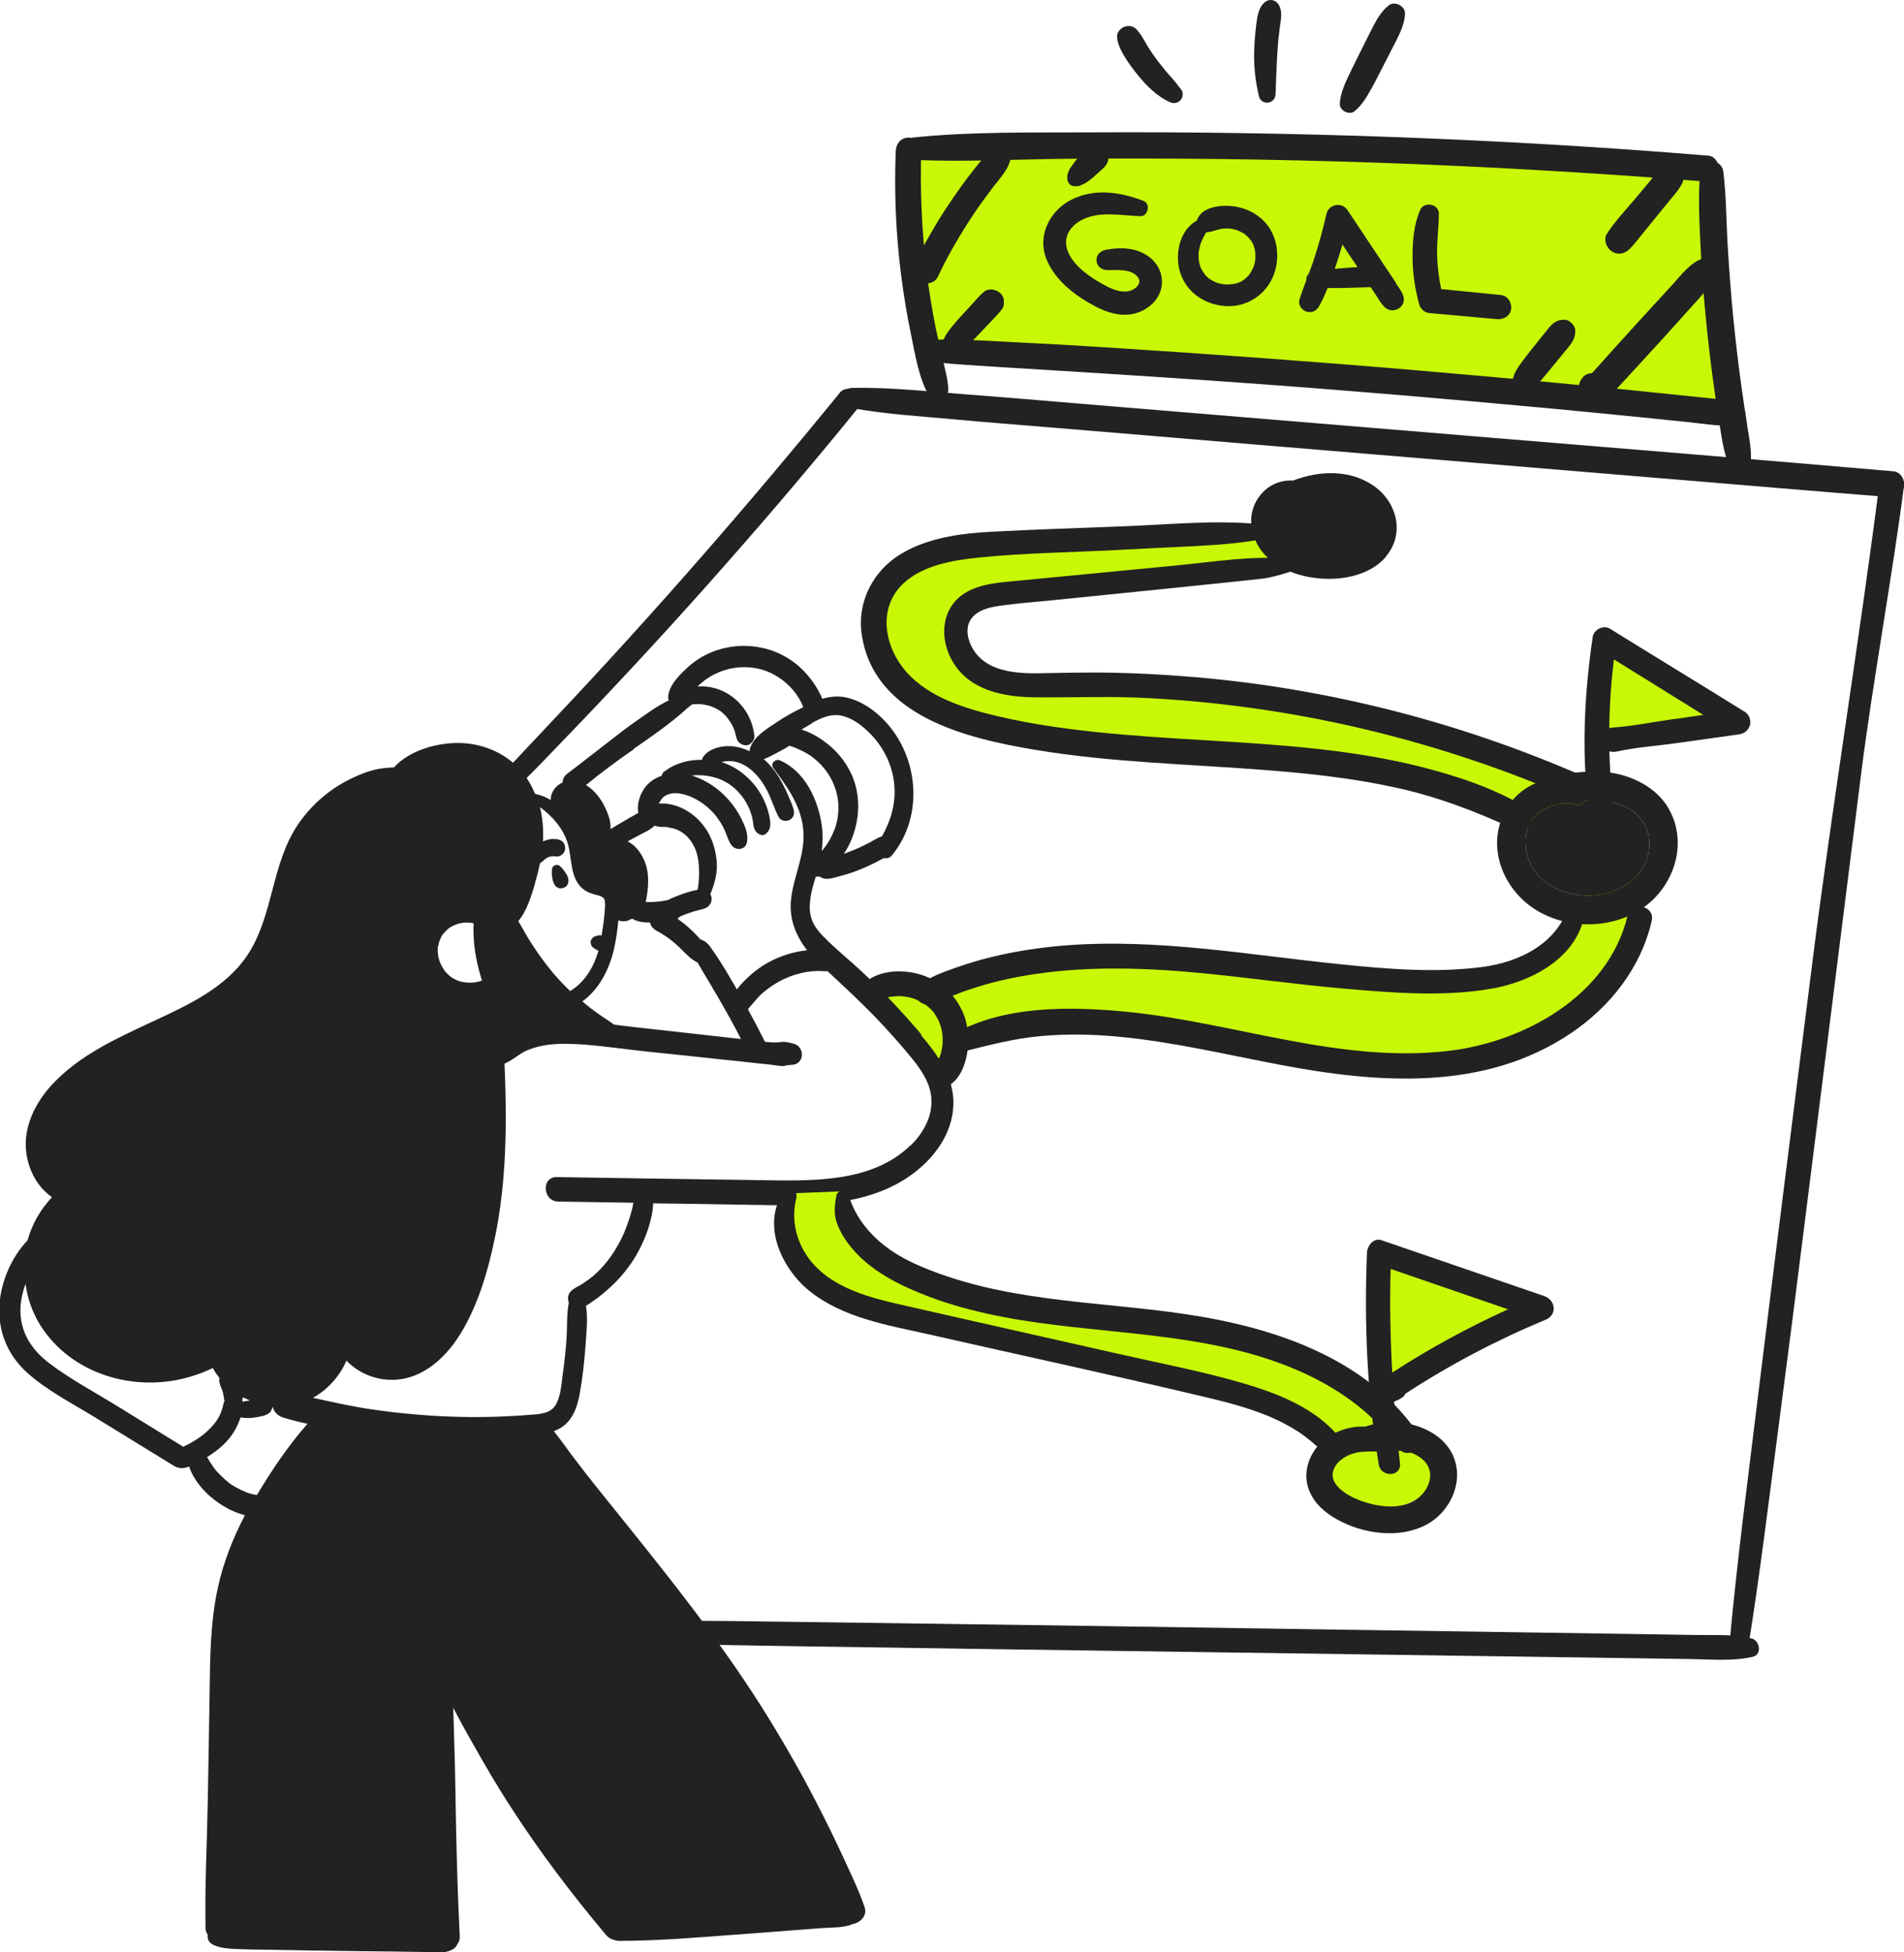 <svg width="160" height="164" viewBox="0 0 160 164" fill="none" xmlns="http://www.w3.org/2000/svg">
<g clip-path="url(#clip0_1683_445)">
<path d="M134.926 53.516C134.926 53.907 134.34 62.419 134.34 62.419C134.34 62.419 146.242 60.263 145.949 60.263C145.656 60.263 134.926 53.516 134.926 53.516Z" fill="#C8F806"/>
<path d="M106.557 44.221C105.934 44.013 85.975 45.103 80.909 46.181C75.843 47.258 69.886 50.675 75.941 58.414C81.984 66.142 106.264 59.884 120.998 65.75C135.72 71.616 132.9 77.004 131.337 78.474C129.775 79.943 128.212 82.968 120.607 82.588C113.002 82.196 96.034 79.943 89.992 80.237C83.949 80.531 78.285 83.078 78.285 83.078L73.219 82.98L79.261 91.001L80.531 87.67C80.531 87.67 86.476 84.437 90.87 85.319C95.265 86.201 115.346 90.205 120.717 89.813C126.076 89.421 131.838 87.266 134.658 83.36C137.49 79.441 137.88 74.065 137.88 74.065C137.88 74.065 135.927 67.709 134.462 66.632C132.997 65.554 127.639 62.615 122.072 61.843C116.518 61.059 101.491 57.545 91.456 57.349C81.41 57.153 78.675 54.704 80.824 51.679C82.972 48.654 91.066 49.23 94.667 48.74C98.28 48.25 108.803 47.172 108.803 47.172L106.557 44.233V44.221Z" fill="#C8F806"/>
<path d="M46.376 73.452C46.376 73.525 46.388 73.599 46.4 73.66C46.413 73.77 46.437 73.893 46.462 74.003C46.498 74.126 46.559 74.236 46.62 74.346C46.669 74.419 46.718 74.481 46.791 74.517C46.852 74.566 46.938 74.603 47.023 74.615C47.072 74.615 47.133 74.615 47.182 74.615C47.267 74.615 47.34 74.591 47.414 74.554C47.536 74.493 47.646 74.407 47.707 74.272C47.78 74.113 47.792 73.966 47.743 73.795C47.743 73.758 47.719 73.721 47.719 73.685C47.694 73.611 47.658 73.538 47.621 73.464C47.584 73.403 47.548 73.342 47.499 73.281C47.462 73.219 47.414 73.17 47.377 73.109C47.292 72.999 47.206 72.864 47.072 72.803C47.108 72.827 47.145 72.852 47.169 72.876C47.133 72.84 47.096 72.803 47.06 72.754C47.035 72.729 46.999 72.717 46.974 72.693C46.938 72.68 46.901 72.668 46.864 72.656C46.779 72.644 46.693 72.656 46.608 72.693C46.462 72.766 46.364 72.913 46.376 73.085V73.183C46.376 73.183 46.376 73.281 46.376 73.329C46.376 73.366 46.376 73.403 46.376 73.427V73.452Z" fill="#222222"/>
<path d="M77.442 86.911C75.806 84.988 74.085 83.151 72.23 81.437C71.399 80.665 70.508 79.943 69.69 79.159C68.946 78.436 68.238 77.775 68.079 76.685C67.945 75.657 68.25 74.628 68.555 73.636C68.592 73.636 68.628 73.648 68.665 73.648C68.726 73.648 68.799 73.636 68.86 73.612C69.007 73.734 69.202 73.808 69.41 73.82C69.812 73.844 70.264 73.673 70.655 73.575C71.045 73.477 71.436 73.354 71.802 73.22C72.571 72.938 73.316 72.595 74.036 72.203C74.109 72.166 74.183 72.13 74.268 72.081C74.512 72.13 74.769 72.081 74.964 71.836C77.735 68.456 77.173 63.288 74.109 60.312C73.377 59.602 72.474 58.99 71.485 58.684C70.679 58.426 69.874 58.475 69.104 58.696C69.019 58.475 68.909 58.267 68.799 58.071C68.47 57.447 68.03 56.871 67.542 56.357C66.529 55.316 65.174 54.593 63.745 54.361C62.207 54.091 60.608 54.336 59.229 55.046C58.557 55.389 57.959 55.867 57.422 56.406C56.861 56.969 56.238 57.643 56.153 58.475C56.14 58.61 56.153 58.72 56.201 58.831C55.676 59.088 55.176 59.382 54.675 59.724C53.858 60.288 53.052 60.839 52.271 61.439C50.733 62.614 49.207 63.827 47.656 65.002C47.424 65.186 47.278 65.443 47.278 65.725C47.046 65.835 46.814 65.995 46.655 66.19C46.423 66.472 46.252 66.852 46.289 67.207C45.886 66.962 45.435 66.778 44.959 66.68C44.739 66.129 44.446 65.603 44.092 65.125C42.847 63.447 40.906 62.529 38.855 62.419C36.926 62.321 34.448 62.97 33.105 64.464C32.58 64.476 32.056 64.525 31.531 64.647C30.64 64.856 29.785 65.247 28.979 65.676C27.417 66.533 26.062 67.758 25.061 69.227C22.79 72.546 22.998 76.869 20.813 80.2C19.018 82.919 15.893 84.388 13.037 85.711C9.948 87.156 6.738 88.564 4.37 91.111C2.954 92.642 1.928 94.699 2.209 96.83C2.416 98.361 3.161 99.72 4.37 100.565C3.405 101.594 2.697 102.806 2.319 104.178C1.66 104.876 1.098 105.733 0.695 106.652C0.292 107.57 0.036 108.537 -0.037 109.48C-0.22 111.721 0.598 113.779 2.258 115.285C3.942 116.804 6.066 117.881 7.983 119.057C10.205 120.428 12.438 121.788 14.66 123.159C14.758 123.221 14.843 123.245 14.929 123.27C15.295 123.38 15.612 123.306 15.893 123.184C16.259 124.298 17.114 125.302 18.017 125.988C18.542 126.392 19.116 126.747 19.726 126.992C20.007 127.103 20.288 127.201 20.581 127.286C19.567 129.209 18.774 131.23 18.31 133.36C17.675 136.25 17.651 139.263 17.614 142.202C17.566 145.288 17.517 148.362 17.456 151.448C17.395 154.95 17.199 158.489 17.273 161.992C17.273 162.188 17.346 162.359 17.456 162.506C17.395 162.8 17.541 163.155 17.81 163.302C18.53 163.706 19.421 163.694 20.227 163.731C21.081 163.767 21.936 163.767 22.79 163.78C24.499 163.816 26.208 163.841 27.917 163.865C29.59 163.89 31.262 163.914 32.922 163.927C33.777 163.939 34.631 163.951 35.486 163.963C36.328 163.976 37.341 164.184 38.086 163.718C38.269 163.608 38.379 163.449 38.44 163.29C38.574 163.118 38.647 162.91 38.635 162.653C38.44 158.808 38.342 154.95 38.281 151.093C38.257 149.207 38.208 147.333 38.147 145.447C38.123 144.786 38.11 144.112 38.086 143.451C38.574 144.394 39.087 145.337 39.624 146.268C40.686 148.166 41.785 150.052 42.969 151.864C45.374 155.587 48.059 159.114 50.891 162.494C51.087 162.739 51.355 162.91 51.648 162.959C51.746 163.008 51.88 163.033 52.014 163.033C55.298 163.033 58.57 162.751 61.853 162.506C63.465 162.384 65.088 162.273 66.7 162.139C67.505 162.077 68.311 162.016 69.129 161.955C69.922 161.894 70.899 161.955 71.644 161.624C72.303 161.514 72.901 160.902 72.657 160.204C72.144 158.71 71.436 157.265 70.777 155.832C70.105 154.387 69.397 152.942 68.665 151.521C67.212 148.705 65.625 145.949 63.929 143.267C60.474 137.83 56.47 132.797 52.442 127.788C51.343 126.405 50.22 125.045 49.133 123.649C48.608 122.963 48.071 122.278 47.571 121.58C47.241 121.114 46.887 120.661 46.545 120.22C46.961 120.061 47.339 119.841 47.656 119.51C48.291 118.849 48.56 117.93 48.718 117.061C48.962 115.714 49.109 114.342 49.207 112.983C49.28 111.917 49.414 110.766 49.243 109.689C49.439 109.578 49.622 109.444 49.793 109.321C50.22 109.04 50.611 108.721 50.989 108.391C51.782 107.705 52.466 106.945 53.064 106.076C53.662 105.194 54.114 104.251 54.456 103.247C54.663 102.623 54.871 101.827 54.883 101.08C57.556 101.116 60.23 101.153 62.915 101.202C67.615 101.276 72.889 101.52 76.844 98.496C78.614 97.136 80.018 95.165 80.115 92.862C80.213 90.523 78.809 88.625 77.381 86.935L77.442 86.911ZM70.105 69.717C69.91 70.244 69.641 70.746 69.3 71.187C69.227 71.285 69.141 71.383 69.056 71.481C69.141 70.758 69.153 70.036 69.056 69.313C68.738 67.158 67.64 64.794 65.552 63.876C65.186 63.704 64.698 64.133 64.978 64.513C66.114 66.031 67.237 67.562 67.481 69.497C67.762 71.664 66.687 73.501 66.468 75.595C66.309 77.2 66.883 78.62 67.823 79.82C66.712 79.943 65.613 80.273 64.6 80.825C63.88 81.216 63.208 81.731 62.622 82.319C62.366 82.564 62.134 82.833 61.927 83.115C61.609 82.564 61.292 82.025 60.962 81.474C60.633 80.947 60.303 80.408 59.937 79.894C59.778 79.661 59.595 79.367 59.375 79.183C59.217 79.049 59.021 78.975 58.826 78.89C58.801 78.853 58.765 78.816 58.74 78.779C58.472 78.486 58.203 78.216 57.91 77.947C57.63 77.689 57.325 77.457 57.019 77.236C56.983 77.212 56.946 77.187 56.922 77.163C56.995 77.126 57.056 77.065 57.117 77.004C57.19 76.967 57.263 76.942 57.337 76.906C57.63 76.783 57.947 76.673 58.252 76.575C58.582 76.477 58.911 76.416 59.229 76.306C59.619 76.171 59.864 75.767 59.79 75.363C59.766 75.277 59.742 75.191 59.693 75.106C59.998 74.371 60.23 73.599 60.242 72.803C60.242 71.873 60.022 70.93 59.595 70.097C58.801 68.578 57.215 67.452 55.493 67.489C55.444 67.489 55.408 67.501 55.359 67.513C55.444 67.329 55.615 67.06 55.75 66.95C56.446 66.399 57.495 66.656 58.216 66.999C58.985 67.366 59.668 67.905 60.193 68.578C60.462 68.933 60.706 69.313 60.889 69.717C61.084 70.158 61.194 70.624 61.475 71.003C61.841 71.481 62.647 71.407 62.769 70.758C62.903 70.06 62.61 69.411 62.305 68.787C62.024 68.211 61.67 67.697 61.255 67.219C60.425 66.252 59.339 65.529 58.13 65.137C59.229 65.039 60.352 65.247 61.28 65.872C61.939 66.313 62.476 66.95 62.83 67.648C63.013 68.003 63.147 68.395 63.233 68.774C63.33 69.227 63.269 69.717 63.697 70.011C63.867 70.134 64.136 70.219 64.331 70.06C64.868 69.632 64.759 69.044 64.624 68.444C64.514 67.954 64.344 67.489 64.112 67.035C63.636 66.08 62.903 65.272 62.012 64.672C61.585 64.39 61.109 64.17 60.633 64.011C60.901 63.949 61.17 63.913 61.487 63.937C62.134 63.998 62.708 64.305 63.196 64.733C63.721 65.186 64.112 65.749 64.441 66.362C64.832 67.097 65.052 67.917 65.442 68.64C65.601 68.946 66.04 69.031 66.333 68.885C66.663 68.725 66.785 68.395 66.7 68.04C66.59 67.587 66.37 67.146 66.187 66.717C65.992 66.264 65.772 65.823 65.516 65.394C65.162 64.794 64.71 64.231 64.185 63.766C64.454 63.668 64.71 63.545 64.942 63.423C65.198 63.288 65.442 63.153 65.699 63.019C65.918 62.896 66.138 62.786 66.333 62.639C66.529 62.7 66.724 62.761 66.907 62.847C67.42 63.068 67.92 63.313 68.348 63.655C69.263 64.378 69.922 65.309 70.252 66.423C70.569 67.476 70.508 68.627 70.142 69.668L70.105 69.717ZM54.151 72.301C53.906 71.738 53.552 71.211 53.04 70.856C52.942 70.795 52.844 70.734 52.747 70.672C53.113 70.477 53.467 70.293 53.821 70.097C54.212 69.889 54.688 69.68 54.993 69.362C55.188 69.411 55.359 69.46 55.579 69.46C55.676 69.46 55.774 69.46 55.872 69.46C55.896 69.46 55.921 69.46 55.945 69.46C56.104 69.485 56.275 69.521 56.446 69.558C56.519 69.57 56.604 69.595 56.678 69.619C56.714 69.619 56.739 69.632 56.775 69.644C57.361 69.876 57.8 70.232 58.154 70.795C58.533 71.383 58.692 72.081 58.728 72.779C58.765 73.44 58.74 74.089 58.631 74.738C57.971 74.861 57.312 75.093 56.714 75.338C56.519 75.412 56.324 75.497 56.14 75.595C56.043 75.62 55.945 75.644 55.847 75.657C55.774 75.657 55.713 75.681 55.652 75.693C55.383 75.73 55.127 75.755 54.859 75.767C54.663 75.767 54.468 75.767 54.26 75.767C54.285 75.669 54.297 75.559 54.322 75.461C54.395 75.069 54.444 74.677 54.456 74.285C54.492 73.624 54.419 72.913 54.151 72.314V72.301ZM52.796 77.31C52.905 77.273 53.015 77.212 53.125 77.163C53.565 77.445 54.114 77.494 54.627 77.494C54.663 77.677 54.749 77.849 54.895 77.983C55.078 78.155 55.31 78.253 55.518 78.375C55.676 78.473 55.823 78.571 55.982 78.669C56.018 78.694 56.043 78.706 56.067 78.73C56.14 78.792 56.226 78.841 56.299 78.902C56.446 79.012 56.592 79.135 56.739 79.257C57.007 79.49 57.276 79.747 57.532 80.016C57.666 80.151 57.8 80.273 57.935 80.396C58.045 80.494 58.154 80.58 58.277 80.653C58.277 80.653 58.313 80.665 58.35 80.69C58.374 80.702 58.386 80.727 58.411 80.739C58.472 80.788 58.545 80.825 58.618 80.849C58.911 81.376 59.229 81.89 59.546 82.416C60.144 83.433 60.742 84.449 61.316 85.49C61.646 86.078 61.963 86.678 62.268 87.278C61.756 87.217 61.255 87.168 60.742 87.107C58.289 86.837 55.835 86.556 53.394 86.286C52.808 86.225 52.197 86.139 51.599 86.066C51.233 85.796 50.855 85.564 50.488 85.307C49.951 84.939 49.439 84.547 48.938 84.119C50.342 83.102 51.172 81.474 51.575 79.808C51.77 78.988 51.88 78.155 51.965 77.31C52.136 77.371 52.319 77.408 52.49 77.383C52.6 77.371 52.722 77.347 52.832 77.322L52.796 77.31ZM68.225 60.741C69.031 60.276 69.874 59.908 70.813 60.141C71.668 60.349 72.425 60.937 73.035 61.537C74.219 62.688 75.001 64.255 75.147 65.897C75.293 67.501 74.866 68.921 74.109 70.268C73.926 70.305 73.743 70.391 73.585 70.489C72.876 70.893 72.339 71.162 71.607 71.456C71.375 71.554 71.143 71.628 70.911 71.726C71.167 71.334 71.399 70.917 71.57 70.477C72.132 69.081 72.278 67.574 71.924 66.105C71.582 64.696 70.679 63.386 69.544 62.492C68.995 62.051 68.384 61.672 67.725 61.414C67.615 61.378 67.481 61.329 67.359 61.28C67.652 61.108 67.945 60.925 68.238 60.753L68.225 60.741ZM53.247 62.908C54.81 61.819 56.385 60.753 57.776 59.467C57.898 59.382 58.02 59.284 58.142 59.173C58.289 59.149 58.411 59.149 58.521 59.149C58.582 59.149 58.655 59.149 58.716 59.149C58.74 59.149 58.801 59.149 58.826 59.149C58.96 59.149 59.082 59.186 59.204 59.198C59.339 59.222 59.473 59.247 59.595 59.284C59.656 59.296 59.729 59.32 59.79 59.345C59.986 59.431 60.108 59.48 60.218 59.541C60.279 59.578 60.34 59.602 60.389 59.639C60.401 59.639 60.45 59.675 60.474 59.688C60.669 59.822 60.852 59.994 61.011 60.165C61.035 60.19 61.06 60.214 61.072 60.239C61.072 60.239 61.157 60.349 61.17 60.361C61.231 60.447 61.304 60.545 61.365 60.643C61.438 60.741 61.499 60.851 61.56 60.974C61.56 60.998 61.597 61.047 61.597 61.059C61.621 61.108 61.634 61.157 61.658 61.194C61.707 61.316 61.743 61.427 61.78 61.561C61.804 61.623 61.817 61.684 61.829 61.745C61.89 62.1 62 62.296 62.183 62.431C62.476 62.651 62.903 62.676 63.099 62.431C63.294 62.272 63.428 62.002 63.391 61.77C63.221 60.373 62.5 59.173 61.341 58.39C60.791 58.022 60.144 57.777 59.497 57.692C59.204 57.655 58.911 57.643 58.606 57.667C59.033 57.263 59.497 56.908 60.022 56.651C61.084 56.1 62.329 55.916 63.501 56.124C64.612 56.32 65.589 56.883 66.382 57.679C66.773 58.071 67.102 58.537 67.347 59.039C67.408 59.161 67.456 59.284 67.505 59.406C66.748 59.773 66.004 60.165 65.308 60.643C64.502 61.182 63.257 61.904 63.013 62.921C63.013 62.957 63.013 62.994 63.013 63.031C63.001 63.055 62.976 63.068 62.976 63.092C62.488 62.859 61.963 62.712 61.402 62.676C60.608 62.639 59.595 62.872 59.107 63.557C59.046 63.643 59.009 63.729 58.985 63.827C57.849 63.802 56.714 64.121 55.799 64.831C55.676 64.917 55.628 65.039 55.615 65.162C55.139 65.321 54.7 65.578 54.346 65.97C53.845 66.521 53.467 67.513 53.65 68.272C53.577 68.321 53.516 68.358 53.443 68.395C53.284 68.493 53.113 68.578 52.942 68.676C52.576 68.885 52.222 69.105 51.856 69.313C51.672 69.423 51.489 69.534 51.306 69.644C51.343 69.007 51.111 68.358 50.83 67.795C50.501 67.097 49.939 66.362 49.243 65.945C50.537 64.88 51.88 63.888 53.247 62.945V62.908ZM44.946 74.212C45.117 73.648 45.264 73.073 45.386 72.497C45.422 72.46 45.459 72.448 45.496 72.436C45.593 72.362 45.679 72.289 45.764 72.203C45.85 72.13 45.947 72.069 46.033 72.019C46.106 71.983 46.191 71.971 46.265 71.946C46.35 71.934 46.436 71.922 46.533 71.922C46.631 71.922 46.716 71.946 46.814 71.946C46.875 71.946 46.936 71.922 46.997 71.909C47.095 71.885 47.168 71.836 47.241 71.775C47.363 71.677 47.461 71.53 47.485 71.371C47.498 71.248 47.485 71.126 47.461 71.003C47.424 70.844 47.266 70.648 47.107 70.587C47.009 70.55 46.912 70.501 46.802 70.489C46.692 70.489 46.594 70.477 46.484 70.477C46.375 70.477 46.289 70.477 46.191 70.501C45.996 70.538 45.801 70.599 45.63 70.672C45.679 69.717 45.605 68.725 45.374 67.795C46.423 68.566 47.315 69.57 47.705 70.832C48.108 72.154 47.852 73.905 49.146 74.787C49.439 74.983 49.756 75.081 50.098 75.167C50.708 75.326 50.879 75.412 50.842 76.11C50.806 76.93 50.696 77.763 50.55 78.584C50.513 78.571 50.464 78.559 50.415 78.559C50.318 78.559 50.232 78.584 50.147 78.608C50.11 78.608 50.086 78.62 50.061 78.632C49.964 78.669 49.927 78.681 49.89 78.706L49.78 78.804C49.78 78.804 49.744 78.841 49.732 78.865C49.67 78.963 49.634 79.012 49.634 79.061C49.634 79.098 49.634 79.147 49.634 79.196C49.634 79.159 49.634 79.183 49.634 79.233C49.634 79.257 49.646 79.281 49.658 79.306C49.683 79.392 49.707 79.428 49.719 79.465C49.756 79.502 49.78 79.539 49.817 79.575C49.854 79.6 49.89 79.637 49.939 79.661C50 79.698 50.037 79.722 50.061 79.747C50.134 79.796 50.147 79.796 50.208 79.82C50.232 79.833 50.269 79.845 50.293 79.857C49.89 81.241 49.158 82.49 47.913 83.249C47.046 82.429 46.265 81.522 45.557 80.555C45.105 79.93 44.678 79.306 44.287 78.645C44.031 78.216 43.811 77.787 43.555 77.371C44.275 76.526 44.641 75.265 44.959 74.236L44.946 74.212ZM36.828 79.477C36.841 79.379 36.865 79.269 36.89 79.159C36.89 79.122 36.914 79.098 36.926 79.061C36.999 78.877 37.036 78.779 37.085 78.681C37.109 78.632 37.146 78.596 37.158 78.547C37.512 78.118 37.744 77.91 38.135 77.739C38.525 77.555 38.928 77.469 39.416 77.506C39.441 77.506 39.477 77.506 39.477 77.506C39.551 77.506 39.636 77.53 39.709 77.543C39.746 77.543 39.77 77.543 39.795 77.567C39.734 79.037 39.954 80.506 40.369 81.927C40.417 82.074 40.454 82.221 40.503 82.368C40.271 82.453 40.027 82.502 39.807 82.527C39.343 82.576 38.916 82.527 38.513 82.392C38.379 82.343 38.135 82.221 37.952 82.11C37.952 82.11 37.793 81.976 37.781 81.976C37.683 81.89 37.585 81.792 37.488 81.694C37.28 81.461 37.048 81.057 36.926 80.702C36.841 80.445 36.828 80.347 36.804 80.139C36.767 79.882 36.78 79.673 36.804 79.49L36.828 79.477ZM20.41 117.367C20.605 117.465 20.8 117.563 20.996 117.636C20.922 117.649 20.849 117.673 20.776 117.673C20.752 117.673 20.739 117.673 20.715 117.685C20.605 117.71 20.495 117.722 20.385 117.734C20.385 117.71 20.373 117.673 20.361 117.649C20.361 117.551 20.398 117.453 20.422 117.355L20.41 117.367ZM15.38 121.518C13.464 120.33 11.535 119.155 9.619 117.967C7.812 116.865 5.908 115.836 4.223 114.575C2.648 113.399 1.635 111.868 1.721 109.836C1.757 109.125 1.916 108.464 2.148 107.839C2.307 109.089 2.734 110.276 3.417 111.366C6.018 115.444 11.267 116.963 15.783 115.701C16.503 115.506 17.212 115.236 17.883 114.918C18.042 115.212 18.237 115.493 18.445 115.763C18.359 116.155 18.567 116.461 18.701 116.853C18.75 117 18.762 117.098 18.786 117.232C18.799 117.355 18.823 117.465 18.847 117.587C18.847 117.612 18.847 117.624 18.872 117.649C18.786 117.845 18.75 118.065 18.689 118.285C18.615 118.543 18.554 118.689 18.432 118.947C18.188 119.424 17.883 119.779 17.456 120.184C17.077 120.551 16.601 120.869 16.125 121.151C15.905 121.286 15.637 121.396 15.393 121.531L15.38 121.518ZM21.606 125.584C21.496 125.56 21.386 125.547 21.276 125.523C21.142 125.486 21.008 125.462 20.874 125.413C20.837 125.413 20.764 125.376 20.739 125.364C20.703 125.364 20.678 125.339 20.642 125.327C20.373 125.217 20.117 125.094 19.848 124.947C19.738 124.886 19.629 124.825 19.519 124.751C19.482 124.727 19.433 124.69 19.421 124.69C19.384 124.653 19.336 124.629 19.287 124.592C19.067 124.421 18.86 124.237 18.652 124.041C18.554 123.943 18.457 123.845 18.359 123.747C18.31 123.686 18.261 123.637 18.2 123.588C17.871 123.184 17.639 122.792 17.395 122.4C17.907 122.082 18.396 121.727 18.823 121.31C19.299 120.845 19.702 120.281 19.97 119.681C20.056 119.498 20.141 119.29 20.215 119.057C20.508 119.118 20.813 119.118 21.118 119.106C21.399 119.081 21.679 119.032 21.948 118.971C22.058 118.947 22.18 118.922 22.277 118.873C22.436 118.812 22.57 118.751 22.693 118.628C22.778 118.543 22.815 118.432 22.851 118.334C22.888 118.273 22.9 118.224 22.924 118.151C22.986 118.555 23.315 118.922 23.779 119.069C24.45 119.277 25.146 119.449 25.842 119.596C24.218 121.445 22.839 123.49 21.582 125.596L21.606 125.584ZM76.526 96.193C73.255 99.402 68.116 99.194 63.88 99.132C58.179 99.059 52.49 98.961 46.79 98.875C45.471 98.851 45.593 100.908 46.912 100.933C49.011 100.969 51.111 100.994 53.223 101.031C53.198 101.165 53.174 101.288 53.15 101.41C53.052 101.839 52.93 102.255 52.783 102.659C52.503 103.517 52.112 104.325 51.636 105.084C51.172 105.819 50.598 106.517 49.951 107.092C49.634 107.374 49.28 107.619 48.926 107.852C48.474 108.146 47.803 108.342 47.742 108.954C47.717 109.113 47.742 109.26 47.803 109.407C47.62 110.313 47.669 111.281 47.62 112.199C47.559 113.313 47.437 114.416 47.278 115.518C47.168 116.338 47.119 117.367 46.643 118.089C46.155 118.824 45.068 118.8 44.287 118.861C39.954 119.204 35.669 119.02 31.372 118.408C29.651 118.163 27.978 117.783 26.294 117.416C27.551 116.73 28.54 115.603 29.114 114.293C29.968 115.199 31.213 115.775 32.446 115.885C35.168 116.13 37.305 114.269 38.672 112.077C40.222 109.566 41.077 106.541 41.65 103.664C42.273 100.553 42.48 97.369 42.505 94.21C42.505 92.593 42.468 90.964 42.395 89.348C43.115 89.054 43.713 88.429 44.458 88.16C45.435 87.793 46.436 87.67 47.473 87.682C48.804 87.682 50.134 87.829 51.465 87.989C52.075 88.062 52.686 88.135 53.296 88.209C53.614 88.246 53.931 88.282 54.248 88.319C56.531 88.552 58.814 88.797 61.109 89.042C61.829 89.115 62.537 89.189 63.257 89.274C63.721 89.323 64.197 89.372 64.661 89.421C64.844 89.446 65.027 89.47 65.222 89.495C66.211 89.629 65.601 89.495 66.565 89.446C67.615 89.397 67.652 87.927 66.7 87.67C65.503 87.339 65.76 87.67 64.527 87.535C64.441 87.535 64.368 87.511 64.283 87.511C63.819 86.592 63.343 85.674 62.854 84.78C62.952 84.633 63.062 84.523 63.172 84.4C63.404 84.131 63.623 83.862 63.867 83.617C64.344 83.151 64.905 82.759 65.503 82.429C66.614 81.829 67.969 81.474 69.239 81.584C69.336 81.584 69.434 81.584 69.532 81.572C70.972 82.906 72.413 84.241 73.768 85.662C74.585 86.531 75.403 87.425 76.172 88.344C76.807 89.103 77.466 89.899 77.881 90.805C78.809 92.777 78.004 94.773 76.526 96.218V96.193Z" fill="#222222"/>
<path d="M147.184 137.634C145.695 137.254 144.132 137.365 142.594 137.34C141.056 137.316 139.518 137.291 137.968 137.267C134.977 137.218 131.974 137.181 128.983 137.132L110.746 136.863C98.587 136.679 86.441 136.495 74.283 136.336L64.016 136.201C62.344 136.177 60.684 136.152 59.011 136.152C57.254 136.152 55.508 136.214 53.762 136.25C52.676 136.275 52.81 137.855 53.86 137.904C56.949 138.05 60.025 138.185 63.113 138.222C66.104 138.271 69.107 138.32 72.098 138.357C78.177 138.455 84.256 138.54 90.335 138.626C102.494 138.798 114.64 138.969 126.798 139.14C130.216 139.189 133.646 139.238 137.064 139.287C138.737 139.312 140.397 139.336 142.069 139.361C143.803 139.385 145.573 139.557 147.27 139.177C148.1 138.993 147.892 137.806 147.184 137.622V137.634Z" fill="#222222"/>
<path d="M157.951 40.462C156.4 52.72 153.898 68.199 152.347 80.47C150.797 92.74 149.235 104.999 147.733 117.269C146.891 124.176 145.975 131.083 145.34 138.014C145.243 139.018 146.744 139.386 146.915 138.333C147.892 132.234 148.636 126.099 149.442 119.976C150.248 113.853 151.029 107.717 151.798 101.582C153.336 89.311 154.887 77.053 156.425 64.782C157.291 57.888 159.11 47.773 159.989 40.878C160.16 39.555 158.121 39.127 157.951 40.462Z" fill="#222222"/>
<path d="M76.418 12.626L78.078 29.158L145.462 34.044L143.411 13.9L76.418 12.626Z" fill="#C8F806"/>
<path d="M70.546 33.028C62.953 42.335 55.068 51.385 46.828 60.116C45.68 61.341 44.521 62.565 43.373 63.79C42.189 65.051 41.005 66.276 39.967 67.672C39.626 68.137 40.126 68.909 40.675 68.505C43.056 66.717 45.143 64.463 47.218 62.308C49.33 60.128 51.406 57.924 53.468 55.707C57.546 51.323 61.513 46.853 65.407 42.31C67.641 39.689 69.851 37.056 72.023 34.375C72.829 33.37 71.364 32.023 70.546 33.015V33.028Z" fill="#222222"/>
<path d="M159.132 39.592C147.742 38.6 136.353 37.682 124.964 36.739C113.574 35.796 102.173 34.853 90.783 33.91C87.622 33.653 84.472 33.371 81.311 33.139C78.076 32.894 74.816 32.514 71.569 32.587C70.617 32.612 70.519 34.069 71.447 34.253C74.255 34.779 77.136 34.951 79.98 35.208C82.788 35.465 85.608 35.686 88.427 35.918C94.104 36.384 99.78 36.861 105.456 37.339C116.809 38.282 128.15 39.225 139.502 40.168C145.899 40.694 152.308 41.245 158.704 41.748C159.29 41.797 159.864 41.527 159.998 40.89C160.108 40.364 159.742 39.653 159.144 39.592H159.132Z" fill="#222222"/>
<path d="M79.214 30.163C79.031 29.33 78.835 28.485 78.652 27.652C78.323 26.023 78.054 24.382 77.859 22.729C77.456 19.361 77.309 15.969 77.419 12.577C77.444 11.989 76.821 11.524 76.284 11.561C75.661 11.597 75.295 12.112 75.271 12.7C75.136 16.177 75.283 19.643 75.722 23.096C75.942 24.811 76.223 26.513 76.577 28.203C76.919 29.869 77.212 31.742 78.054 33.224C78.506 34.02 79.714 33.542 79.69 32.697C79.653 31.84 79.409 30.995 79.214 30.163Z" fill="#222222"/>
<path d="M143.583 13.079C134.891 12.356 126.188 11.854 117.472 11.523C108.804 11.205 100.137 11.07 91.47 11.119C86.587 11.144 81.619 11.046 76.748 11.548C75.528 11.67 75.662 13.385 76.858 13.434C81.155 13.617 85.501 13.373 89.798 13.336C94.107 13.299 98.428 13.311 102.737 13.36C111.368 13.47 119.986 13.764 128.592 14.254C133.439 14.524 138.285 14.854 143.131 15.234C143.717 15.283 144.303 15.013 144.425 14.377C144.535 13.85 144.169 13.127 143.571 13.079H143.583Z" fill="#222222"/>
<path d="M146.827 35.722C146.669 34.73 146.51 33.726 146.376 32.734C146.083 30.689 145.851 28.644 145.643 26.599C145.448 24.59 145.301 22.582 145.179 20.561C145.057 18.504 145.069 16.434 144.813 14.389C144.679 13.373 143.019 13.079 142.897 14.255C142.677 16.349 142.799 18.467 142.897 20.561C142.994 22.619 143.141 24.676 143.348 26.721C143.544 28.766 143.788 30.811 144.081 32.856C144.227 33.861 144.374 34.853 144.532 35.844C144.715 36.934 144.85 38.049 145.301 39.053C145.753 40.045 147.071 39.8 147.132 38.71C147.194 37.706 146.974 36.714 146.815 35.722H146.827Z" fill="#222222"/>
<path d="M145.9 33.812C144.838 33.518 143.715 33.469 142.617 33.346C141.518 33.236 140.407 33.114 139.308 33.004C137.062 32.771 134.816 32.55 132.558 32.33C128.139 31.901 123.732 31.51 119.313 31.13C110.426 30.371 101.527 29.722 92.616 29.158C90.15 28.999 87.684 28.864 85.206 28.742C83.924 28.681 82.655 28.595 81.373 28.558C80.103 28.521 78.858 28.411 77.625 28.73C77.039 28.877 76.905 29.881 77.516 30.101C78.565 30.481 79.603 30.53 80.714 30.616C81.825 30.701 82.936 30.763 84.046 30.836C86.305 30.971 88.563 31.118 90.821 31.252C95.253 31.534 99.672 31.816 104.103 32.134C112.977 32.771 121.852 33.518 130.715 34.351C133.18 34.583 135.634 34.828 138.1 35.073C139.369 35.208 140.651 35.33 141.921 35.465C143.19 35.6 144.484 35.82 145.766 35.747C146.914 35.685 146.962 34.081 145.913 33.8L145.9 33.812Z" fill="#222222"/>
<path d="M96.583 21.59C95.521 20.794 94.203 20.745 92.945 20.978C92.494 21.064 92.115 21.382 92.14 21.884C92.164 22.374 92.579 22.68 93.043 22.692C93.751 22.692 94.618 22.607 95.228 22.949C95.411 23.047 95.606 23.207 95.704 23.427C95.765 23.549 95.741 23.745 95.704 23.831C95.521 24.235 95.008 24.505 94.496 24.492C93.788 24.492 93.128 24.125 92.53 23.794C91.48 23.194 90.284 22.349 89.784 21.235C89.283 20.12 89.771 19.141 90.76 18.553C92.225 17.684 94.19 18.1 95.826 18.161C96.473 18.186 96.717 17.108 96.095 16.875C94.972 16.459 93.885 16.165 92.677 16.165C91.663 16.165 90.675 16.398 89.784 16.912C88.099 17.892 87.183 19.912 87.94 21.774C88.673 23.574 90.357 24.848 92.03 25.729C92.982 26.231 94.081 26.587 95.167 26.378C96.119 26.195 97.035 25.57 97.438 24.652C97.914 23.562 97.535 22.313 96.595 21.602L96.583 21.59Z" fill="#222222"/>
<path d="M103.271 17.292C102.368 17.243 100.976 17.451 100.61 18.431C100.61 18.467 100.598 18.492 100.586 18.516C99.096 19.337 98.681 21.419 99.194 22.95C99.768 24.676 101.428 25.693 103.198 25.717C104.943 25.742 106.494 24.639 107.068 22.998C107.629 21.382 107.299 19.472 105.957 18.333C105.2 17.684 104.248 17.341 103.259 17.292H103.271ZM105.493 21.749C105.493 21.835 105.468 21.909 105.456 21.994C105.432 22.129 105.395 22.264 105.346 22.398C105.346 22.423 105.334 22.447 105.31 22.484C105.273 22.558 105.249 22.631 105.2 22.704C105.151 22.778 105.127 22.852 105.078 22.925C105.066 22.95 105.053 22.962 105.041 22.986C104.956 23.096 104.87 23.207 104.76 23.305C104.724 23.341 104.577 23.464 104.651 23.403C104.614 23.439 104.565 23.464 104.528 23.5C104.467 23.537 104.406 23.586 104.345 23.623C104.309 23.635 104.284 23.66 104.248 23.672C104.248 23.672 104.211 23.684 104.187 23.697C104.15 23.709 104.077 23.745 104.065 23.745C103.991 23.77 103.906 23.807 103.833 23.819C103.759 23.843 103.698 23.856 103.625 23.868C103.796 23.819 103.613 23.868 103.54 23.868C103.381 23.892 103.234 23.892 103.076 23.892C103.027 23.892 102.978 23.892 102.954 23.892C102.893 23.892 102.832 23.88 102.771 23.868C102.612 23.843 102.465 23.807 102.319 23.77C102.282 23.77 102.246 23.745 102.221 23.733C102.197 23.733 102.124 23.697 102.05 23.66C101.916 23.599 101.806 23.513 101.684 23.452C101.66 23.439 101.635 23.415 101.611 23.403C101.55 23.354 101.477 23.292 101.416 23.243C101.367 23.194 101.318 23.133 101.269 23.084C101.135 22.901 101.062 22.753 100.964 22.619C100.952 22.594 100.94 22.558 100.927 22.533C100.891 22.46 100.866 22.374 100.842 22.3C100.817 22.215 100.793 22.129 100.769 22.043C100.769 22.006 100.769 21.97 100.756 21.933C100.732 21.762 100.72 21.602 100.72 21.431C100.72 21.37 100.744 21.125 100.72 21.296C100.72 21.21 100.744 21.125 100.756 21.039C100.781 20.868 100.842 20.708 100.866 20.549C100.878 20.512 100.915 20.402 100.94 20.353C100.952 20.317 101.001 20.206 101.013 20.182C101.11 19.949 101.232 19.729 101.367 19.508C101.709 19.508 102.002 19.386 102.319 19.3C102.392 19.276 102.453 19.263 102.526 19.251C102.563 19.251 102.587 19.239 102.612 19.227C102.758 19.202 102.905 19.19 103.051 19.19C103.125 19.19 103.198 19.19 103.259 19.19C103.466 19.214 103.625 19.239 103.784 19.288C103.857 19.3 103.918 19.325 103.991 19.349C104.174 19.435 104.321 19.496 104.467 19.582C104.492 19.594 104.516 19.606 104.541 19.619C104.589 19.655 104.626 19.68 104.663 19.716C104.785 19.814 104.882 19.925 104.98 20.023C104.992 20.035 105.017 20.059 105.041 20.096C105.078 20.157 105.127 20.219 105.163 20.268C105.2 20.329 105.236 20.39 105.273 20.451C105.297 20.5 105.31 20.549 105.322 20.561C105.371 20.696 105.407 20.831 105.444 20.966C105.468 21.1 105.481 21.198 105.493 21.296C105.493 21.419 105.493 21.541 105.493 21.664C105.493 21.688 105.493 21.725 105.493 21.762V21.749Z" fill="#222222"/>
<path d="M117.325 23.782C117.141 23.512 116.958 23.231 116.775 22.961C116.385 22.374 115.994 21.786 115.591 21.186C114.81 20.01 114.016 18.822 113.235 17.647C112.759 16.936 111.648 17.145 111.465 17.977C111.184 19.214 110.855 20.426 110.464 21.627C110.318 22.104 110.147 22.557 109.964 23.023C109.817 23.145 109.756 23.341 109.78 23.525C109.573 24.076 109.365 24.615 109.195 25.178C109.072 25.594 109.39 26.047 109.768 26.17C110.196 26.317 110.611 26.133 110.83 25.753C111.111 25.264 111.343 24.737 111.563 24.198C111.587 24.198 111.599 24.198 111.624 24.198C112.088 24.198 112.539 24.198 113.003 24.186C113.443 24.186 113.882 24.162 114.334 24.149L114.993 24.125C115.054 24.125 115.127 24.125 115.188 24.125C115.347 24.37 115.506 24.602 115.664 24.847C115.884 25.19 116.092 25.57 116.409 25.839C117.105 26.439 118.216 25.766 117.923 24.86C117.801 24.468 117.532 24.137 117.3 23.794L117.325 23.782ZM112.918 22.52C112.661 22.545 112.417 22.557 112.161 22.582C112.222 22.423 112.271 22.251 112.332 22.092C112.503 21.578 112.661 21.051 112.808 20.537C113.186 21.112 113.565 21.688 113.955 22.251C113.992 22.312 114.041 22.374 114.077 22.435C113.687 22.459 113.296 22.484 112.918 22.52Z" fill="#222222"/>
<path d="M126.175 24.786C124.49 24.615 122.806 24.456 121.109 24.284C120.914 23.366 120.791 22.435 120.767 21.504C120.73 20.316 120.901 19.141 120.914 17.953C120.914 17.132 119.681 16.887 119.351 17.622C118.802 18.871 118.692 20.279 118.704 21.627C118.704 22.974 118.912 24.296 119.266 25.582C119.351 25.913 119.705 26.256 120.059 26.292C121.963 26.464 123.868 26.635 125.772 26.807C126.321 26.856 126.858 26.599 126.98 26.011C127.078 25.509 126.736 24.847 126.187 24.798L126.175 24.786Z" fill="#222222"/>
<path d="M84.205 12.32C83.167 12.504 82.435 13.495 81.812 14.279C81.153 15.112 80.53 15.981 79.932 16.863C78.773 18.553 77.772 20.329 76.819 22.141C76.136 23.452 78.223 24.517 78.846 23.182C79.688 21.382 80.701 19.668 81.8 18.014C82.313 17.243 82.862 16.508 83.411 15.773C84.022 14.965 84.925 14.071 84.962 13.018C84.962 12.65 84.547 12.259 84.18 12.32H84.205Z" fill="#222222"/>
<path d="M143.361 21.651C142.165 21.847 141.249 23.145 140.468 23.99C139.614 24.921 138.759 25.851 137.905 26.782C136.513 28.301 135.146 29.819 133.779 31.35C133.486 31.35 133.193 31.472 133.022 31.681C132.619 32.146 132.631 32.611 132.607 33.199C132.558 34.277 134.035 34.644 134.682 33.934C136.342 32.134 138.014 30.334 139.662 28.521C140.456 27.639 141.262 26.758 142.055 25.864C142.482 25.398 142.91 24.933 143.312 24.443C143.703 23.965 144.265 23.365 144.313 22.729C144.35 22.214 144.02 21.529 143.373 21.639L143.361 21.651Z" fill="#222222"/>
<path d="M141.129 14.083C140.787 13.789 140.213 13.679 139.835 13.973C139.322 14.352 138.932 14.867 138.529 15.357C138.15 15.81 137.76 16.275 137.381 16.728C136.588 17.671 135.709 18.59 135.037 19.63C134.72 20.108 134.989 20.806 135.416 21.1C135.904 21.443 136.502 21.345 136.917 20.941C137.332 20.537 137.674 20.059 138.04 19.618C138.407 19.165 138.773 18.724 139.139 18.271C139.493 17.83 139.847 17.402 140.201 16.961C140.604 16.459 141.092 15.957 141.373 15.369C141.568 14.965 141.507 14.389 141.141 14.095L141.129 14.083Z" fill="#222222"/>
<path d="M131.947 27.027C131.667 26.831 131.398 26.831 131.081 26.892C130.763 26.954 130.397 27.235 130.202 27.48C130.055 27.664 129.909 27.848 129.762 28.031C129.469 28.399 129.176 28.766 128.883 29.121C128.603 29.476 128.31 29.832 128.041 30.199C127.675 30.689 127.309 31.154 127.15 31.766C127.065 32.122 127.248 32.514 127.541 32.709C127.87 32.942 128.224 32.905 128.566 32.734C129.042 32.501 129.384 32.073 129.726 31.681C130.031 31.326 130.324 30.958 130.617 30.603C130.91 30.248 131.191 29.893 131.484 29.55C131.63 29.366 131.777 29.195 131.923 29.011C132.192 28.668 132.387 28.24 132.375 27.799C132.375 27.492 132.192 27.211 131.947 27.052V27.027Z" fill="#222222"/>
<path d="M84.364 25.203C84.327 24.983 84.217 24.75 84.034 24.603C83.692 24.309 83.106 24.186 82.716 24.493C82.325 24.787 82.02 25.191 81.691 25.546C81.397 25.864 81.105 26.183 80.811 26.501C80.531 26.807 80.25 27.125 79.981 27.456C79.835 27.64 79.689 27.836 79.554 28.032C79.469 28.154 79.42 28.264 79.359 28.387C79.322 28.46 79.298 28.546 79.273 28.619C79.237 28.693 79.225 28.754 79.225 28.84C79.212 28.962 79.212 28.987 79.225 28.913C79.103 29.428 79.64 29.869 80.116 29.709C80.006 29.746 80.323 29.685 80.311 29.685C80.397 29.66 80.506 29.587 80.604 29.55C80.702 29.501 80.799 29.465 80.873 29.391C81.08 29.232 81.288 29.048 81.471 28.864C81.788 28.571 82.093 28.252 82.386 27.946C82.679 27.64 82.96 27.334 83.253 27.028C83.595 26.66 83.973 26.305 84.254 25.889C84.376 25.693 84.388 25.411 84.339 25.191L84.364 25.203Z" fill="#222222"/>
<path d="M92.799 12.43C92.726 12.381 92.653 12.32 92.567 12.271C92.397 12.185 92.226 12.148 92.043 12.161C91.957 12.161 91.823 12.185 91.75 12.21C91.664 12.234 91.554 12.295 91.469 12.344C91.359 12.418 91.249 12.516 91.164 12.614L90.956 12.846C90.822 12.993 90.688 13.152 90.541 13.312C90.407 13.459 90.285 13.618 90.175 13.789C90.077 13.924 89.955 14.071 89.882 14.218C89.833 14.304 89.796 14.414 89.76 14.499C89.699 14.646 89.674 14.806 89.687 14.965C89.687 15.161 89.748 15.345 89.894 15.479C89.98 15.565 90.09 15.614 90.212 15.638C90.273 15.638 90.321 15.651 90.382 15.638C90.504 15.638 90.627 15.638 90.737 15.602C90.785 15.589 90.822 15.565 90.871 15.54C91.029 15.467 91.176 15.406 91.322 15.308C91.408 15.246 91.493 15.185 91.579 15.124C91.737 15.014 91.872 14.891 92.018 14.757C92.177 14.61 92.348 14.463 92.507 14.316C92.592 14.242 92.665 14.169 92.751 14.095C93.019 13.851 93.166 13.508 93.153 13.14C93.153 12.895 93.007 12.589 92.824 12.43H92.799Z" fill="#222222"/>
<path d="M99.267 7.531C99.17 7.396 99.06 7.286 98.962 7.151C98.962 7.151 98.962 7.127 98.926 7.09C98.877 7.029 98.816 6.956 98.767 6.894C98.755 6.87 98.669 6.784 98.669 6.784C98.633 6.747 98.596 6.698 98.572 6.662C98.45 6.515 98.315 6.38 98.193 6.233C98.108 6.135 98.035 6.049 97.949 5.951C97.888 5.878 97.839 5.817 97.803 5.768C97.644 5.559 97.473 5.364 97.314 5.155C97.009 4.751 96.716 4.335 96.448 3.894C96.155 3.404 95.874 2.829 95.459 2.424C94.885 1.861 93.786 2.351 93.872 3.184C93.945 3.821 94.311 4.47 94.653 4.996C94.946 5.449 95.263 5.878 95.605 6.294C96.35 7.213 97.229 8.094 98.315 8.584C98.608 8.719 98.962 8.67 99.194 8.425C99.402 8.192 99.463 7.788 99.267 7.531Z" fill="#222222"/>
<path d="M107.411 0.33C107.179 0.012 106.751 -0.111 106.397 0.11C105.763 0.514 105.653 1.371 105.567 2.069C105.482 2.767 105.421 3.465 105.396 4.163C105.348 5.51 105.482 6.833 105.812 8.143C105.897 8.486 106.288 8.682 106.617 8.609C106.983 8.535 107.179 8.241 107.191 7.874C107.24 6.625 107.276 5.363 107.362 4.114C107.398 3.539 107.459 2.963 107.533 2.4C107.618 1.751 107.826 0.918 107.411 0.33Z" fill="#222222"/>
<path d="M116.701 0.453C116.042 0.967 115.663 1.69 115.285 2.424C114.943 3.086 114.614 3.759 114.284 4.421C113.954 5.094 113.613 5.755 113.295 6.429C112.953 7.164 112.636 7.898 112.587 8.707C112.55 9.282 113.381 9.711 113.832 9.343C114.455 8.829 114.858 8.131 115.248 7.433C115.615 6.784 115.944 6.111 116.286 5.449C116.628 4.788 116.969 4.127 117.311 3.453C117.678 2.718 118.032 1.984 118.068 1.151C118.093 0.502 117.201 0.049 116.689 0.453H116.701Z" fill="#222222"/>
<path d="M116.456 46.781C115.15 48.299 112.879 48.752 110.938 48.593C108.558 48.409 105.995 47.27 105.299 44.846C104.957 43.658 105.164 42.47 105.97 41.515C106.641 40.719 107.642 40.302 108.668 40.364C110.963 39.482 113.673 39.421 115.675 40.988C117.494 42.421 117.994 44.98 116.444 46.768L116.456 46.781Z" fill="#222222"/>
<path d="M128.164 67.782C125.515 66.203 122.476 65.198 119.509 64.439C116.579 63.692 113.601 63.227 110.598 62.896C104.397 62.223 98.159 62.137 91.957 61.476C88.857 61.145 85.744 60.68 82.717 59.884C80.031 59.173 77.138 58.059 75.551 55.634C74.184 53.552 74.001 50.785 75.929 48.997C77.59 47.454 80.141 47.05 82.302 46.829C86.11 46.45 89.968 46.401 93.789 46.205C95.839 46.094 97.902 45.996 99.953 45.898C101.992 45.788 103.994 45.678 106.008 45.298C106.643 45.176 106.57 44.098 105.935 44.037C102.138 43.657 98.256 44.062 94.448 44.209C90.761 44.355 87.087 44.466 83.4 44.662C80.788 44.796 78.005 45.151 75.722 46.523C73.378 47.931 72.011 50.54 72.414 53.295C73.439 60.19 81.215 62.014 86.965 62.982C93.41 64.059 99.965 64.182 106.472 64.696C110.073 64.978 113.674 65.37 117.214 66.141C120.73 66.901 123.989 68.137 127.249 69.656C128.457 70.219 129.312 68.493 128.176 67.819L128.164 67.782Z" fill="#222222"/>
<path d="M132.79 65.088C122.536 60.631 111.598 57.839 100.465 56.883C97.694 56.651 94.911 56.504 92.116 56.491C90.748 56.491 89.369 56.516 88.002 56.54C86.696 56.577 85.365 56.589 84.095 56.222C83.131 55.94 82.301 55.414 81.776 54.544C81.349 53.846 81.092 52.867 81.532 52.107C82.057 51.226 83.204 50.993 84.132 50.87C85.536 50.675 86.952 50.564 88.356 50.43C91.664 50.099 94.96 49.756 98.268 49.425C99.965 49.254 101.649 49.07 103.346 48.899L105.885 48.629C106.728 48.544 107.497 48.311 108.302 48.066C108.827 47.907 108.827 47.001 108.241 46.939C105.165 46.658 102.003 47.197 98.927 47.49C95.79 47.784 92.653 48.103 89.528 48.397C87.916 48.556 86.305 48.703 84.694 48.862C83.522 48.972 82.301 49.132 81.251 49.719C79.042 50.956 78.871 53.699 80.128 55.695C81.581 58.01 84.34 58.536 86.879 58.573C89.772 58.61 92.653 58.487 95.546 58.598C101.405 58.843 107.24 59.614 112.965 60.863C119.423 62.284 125.746 64.317 131.813 66.95C133.046 67.488 134.011 65.615 132.766 65.076L132.79 65.088Z" fill="#222222"/>
<path d="M140.236 67.941C139.382 66.435 137.783 65.48 136.147 65.063C135.195 64.818 134.157 64.769 133.181 64.831C132.338 64.892 131.398 64.965 130.678 65.443C130.043 65.443 129.396 65.614 128.737 65.933C127.419 66.594 126.479 67.757 126.052 69.166C125.136 72.166 126.869 75.326 129.555 76.709C132.253 78.118 135.854 77.946 138.308 76.085C140.761 74.211 141.823 70.733 140.236 67.953V67.941ZM137.563 73.55C134.792 76.611 128.286 75.374 128.188 70.758C128.163 69.741 128.591 68.762 129.433 68.186C130.214 67.635 131.435 67.28 132.375 67.574C132.753 67.696 133.034 67.525 133.193 67.243C133.669 67.206 134.145 67.194 134.621 67.243C135.646 67.341 136.696 67.672 137.49 68.357C139.028 69.704 138.894 72.093 137.563 73.55Z" fill="#222222"/>
<path d="M137.564 73.55C134.793 76.612 128.286 75.375 128.188 70.758C128.164 69.742 128.591 68.762 129.434 68.186C130.215 67.635 131.436 67.28 132.376 67.574C132.754 67.696 133.035 67.525 133.193 67.243C133.67 67.207 134.146 67.194 134.622 67.243C135.647 67.341 136.697 67.672 137.49 68.358C139.028 69.705 138.894 72.093 137.564 73.55Z" fill="#222222"/>
<path d="M131.885 75.865C130.994 79.208 127.735 80.812 124.561 81.228C120.63 81.743 116.553 81.4 112.622 80.996C104.907 80.212 97.168 78.791 89.38 79.428C87.329 79.6 85.29 79.906 83.3 80.396C82.275 80.641 81.274 80.947 80.273 81.302C79.284 81.657 78.222 82.012 77.38 82.661C76.525 83.298 77.124 84.608 78.174 84.339C79.089 84.106 79.931 83.665 80.81 83.347C81.689 83.029 82.593 82.747 83.496 82.514C85.351 82.037 87.243 81.743 89.136 81.559C92.956 81.204 96.79 81.351 100.598 81.706C104.797 82.098 108.972 82.71 113.184 83.065C117.163 83.408 121.35 83.739 125.318 83.053C129.017 82.404 133.069 80.151 133.252 75.963C133.289 75.13 132.056 75.13 131.861 75.865H131.885Z" fill="#222222"/>
<path d="M80.884 84.976C79.944 82.87 77.93 81.633 75.647 81.596C74.512 81.571 73.083 81.914 72.388 82.882C71.924 83.519 72.412 84.29 73.193 84.131C73.498 84.07 73.987 83.91 74.377 83.812C74.438 83.8 74.463 83.8 74.499 83.788C74.597 83.776 74.683 83.763 74.78 83.739C74.988 83.702 75.195 83.69 75.391 83.678C75.488 83.678 75.586 83.678 75.671 83.678C75.708 83.678 75.732 83.678 75.769 83.678C75.989 83.702 76.184 83.739 76.391 83.776C76.501 83.8 76.611 83.825 76.709 83.862C76.746 83.862 76.77 83.886 76.806 83.886C76.99 83.972 77.185 84.045 77.356 84.143C77.441 84.192 77.527 84.229 77.6 84.278C77.637 84.302 77.685 84.339 77.722 84.351C77.868 84.462 78.015 84.584 78.149 84.707C78.21 84.768 78.284 84.841 78.345 84.902C78.345 84.915 78.418 85 78.454 85.037C78.577 85.209 78.686 85.38 78.784 85.564C78.808 85.6 78.821 85.637 78.845 85.674C78.882 85.76 78.918 85.845 78.955 85.931C79.028 86.127 79.089 86.335 79.138 86.531C79.15 86.605 79.162 86.678 79.162 86.69C79.175 86.788 79.187 86.886 79.199 86.984C79.211 87.192 79.224 87.401 79.211 87.609C79.211 87.695 79.199 87.756 79.199 87.768C79.187 87.878 79.162 87.988 79.15 88.099C79.126 88.209 79.102 88.319 79.077 88.429C79.077 88.478 79.028 88.601 79.016 88.638C78.833 89.127 78.564 89.556 78.394 90.058C78.271 90.413 78.516 90.866 78.796 91.062C79.114 91.27 79.553 91.319 79.883 91.087C80.786 90.462 81.213 89.176 81.323 88.111C81.433 87.046 81.323 85.943 80.884 84.964V84.976Z" fill="#222222"/>
<path d="M136.771 76.918C135.16 83.641 128.092 87.547 121.671 88.282C112.467 89.335 103.592 85.833 94.522 84.976C89.847 84.535 84.512 84.462 80.264 86.776C79.361 87.266 80.093 88.539 80.997 88.319C83.133 87.78 85.257 87.229 87.454 87.033C89.627 86.837 91.812 86.874 93.985 87.082C98.551 87.511 103.019 88.576 107.511 89.433C115.751 91.001 124.711 91.711 132.011 86.788C135.319 84.559 137.895 81.29 138.798 77.359C139.103 76.061 137.089 75.644 136.771 76.942V76.918Z" fill="#222222"/>
<path d="M65.762 100.247C65.762 100.247 62.527 108.795 76.37 111.391C90.213 113.987 102.896 115.555 106.412 117.453C109.927 119.363 111.282 121.127 111.282 121.127C111.282 121.127 107.23 126.258 113.382 126.993C119.522 127.727 123.526 122.596 121.231 121.47C118.936 120.343 117.227 120.196 117.227 120.049C117.227 119.902 116.446 116.865 116.446 116.865L129.227 109.873C129.227 109.873 116.117 105.231 115.97 105.28C115.824 105.329 115.189 117.808 115.189 117.808C115.189 117.808 111.38 112.187 101.59 111.648C91.8 111.109 79.898 109.64 74.82 106.419C69.754 103.186 70.913 100.063 70.913 100.063L65.762 100.272V100.247Z" fill="#C8F806"/>
<path d="M112.586 120.796C110.646 118.31 107.35 117.036 104.42 116.179C100.929 115.163 97.328 114.489 93.787 113.681C89.93 112.811 86.085 111.942 82.227 111.072C80.286 110.631 78.333 110.191 76.392 109.75C74.793 109.382 73.169 109.039 71.656 108.403C70.056 107.729 68.604 106.786 67.676 105.28C66.809 103.896 66.516 102.218 66.919 100.639C67.102 99.916 66.114 99.683 65.772 100.235C64.014 102.99 65.723 106.59 68.018 108.439C70.838 110.705 74.573 111.305 78.003 112.077C85.828 113.852 93.677 115.542 101.49 117.404C103.236 117.82 104.994 118.285 106.654 118.983C107.508 119.338 108.326 119.767 109.107 120.269C109.864 120.759 110.523 121.371 111.219 121.959C111.964 122.596 113.258 121.641 112.599 120.796H112.586Z" fill="#222222"/>
<path d="M119.191 120.465C115.395 114.82 108.791 112.15 102.37 110.864C94.85 109.358 87.001 109.689 79.664 107.239C77.809 106.615 75.892 105.856 74.342 104.643C72.962 103.578 71.778 102.072 71.314 100.357C71.18 99.831 70.399 99.916 70.289 100.418C70.13 101.19 70.057 102.023 70.338 102.77C70.643 103.602 71.131 104.325 71.705 104.986C72.816 106.272 74.305 107.227 75.819 107.962C79.457 109.713 83.436 110.583 87.416 111.134C94.606 112.126 102.077 112.15 108.864 115.028C112.233 116.461 115.321 118.567 117.458 121.604C118.214 122.682 119.923 121.604 119.179 120.49L119.191 120.465Z" fill="#222222"/>
<path d="M122.011 122.081C121.401 120.881 120.192 120.122 118.947 119.742C118.239 119.534 117.458 119.473 116.725 119.497C116.347 119.497 115.968 119.546 115.59 119.607C115.285 119.656 115.028 119.73 114.76 119.828C114.418 119.828 114.064 119.828 113.71 119.889C112.489 120.085 111.317 120.685 110.561 121.689C109.828 122.681 109.547 123.943 109.987 125.13C110.402 126.257 111.33 127.065 112.355 127.629C114.552 128.853 117.567 129.282 119.85 128.082C121.95 126.967 123.134 124.273 122.011 122.069V122.081ZM119.167 125.841C117.812 126.894 115.761 126.6 114.247 126.024C113.161 125.608 111.488 124.628 112.123 123.318C112.477 122.608 113.234 122.179 114.003 122.02C114.565 121.91 115.138 121.922 115.712 121.922C116.347 121.922 116.969 121.885 117.592 121.873C117.665 121.873 117.726 121.849 117.787 121.836C118.495 121.946 119.13 122.191 119.643 122.681C120.644 123.649 120.119 125.106 119.154 125.853L119.167 125.841Z" fill="#222222"/>
<path d="M146.547 59.749C142.8 57.422 139.028 55.132 135.28 52.805C134.743 52.474 133.925 52.891 133.84 53.503C133.022 59.075 132.79 65.002 133.95 70.55C134.157 71.554 135.768 71.223 135.695 70.219C135.512 67.843 135.305 65.48 135.244 63.104C135.414 63.165 135.622 63.178 135.854 63.129C137.526 62.761 139.296 62.651 140.993 62.406C142.714 62.161 144.423 61.928 146.145 61.684C147.17 61.537 147.439 60.288 146.547 59.736V59.749ZM140.749 60.385C139.003 60.63 137.233 60.998 135.475 61.12C135.39 61.12 135.305 61.145 135.231 61.157C135.256 59.222 135.39 57.299 135.622 55.389C138.124 56.944 140.627 58.499 143.142 60.055C142.348 60.165 141.555 60.275 140.749 60.398V60.385Z" fill="#222222"/>
<path d="M129.764 108.868L116.092 104.178C115.409 103.945 114.884 104.667 114.872 105.243C114.627 111.182 114.884 117.146 115.86 123.012C116.043 124.126 117.777 124.078 117.643 122.914C117.447 121.187 117.289 119.448 117.154 117.722C117.386 117.661 117.582 117.55 117.813 117.403C117.948 117.318 118.045 117.207 118.094 117.073C121.817 114.648 125.76 112.566 129.874 110.864C130.887 110.448 130.729 109.198 129.764 108.868ZM116.996 115.297C116.837 112.395 116.776 109.492 116.861 106.59C120.145 107.717 123.441 108.856 126.725 109.982C123.356 111.513 120.108 113.276 116.996 115.297Z" fill="#222222"/>
</g>
<defs>
<clipPath id="clip0_1683_445">
<rect width="160" height="164" fill="white"/>
</clipPath>
</defs>
</svg>
